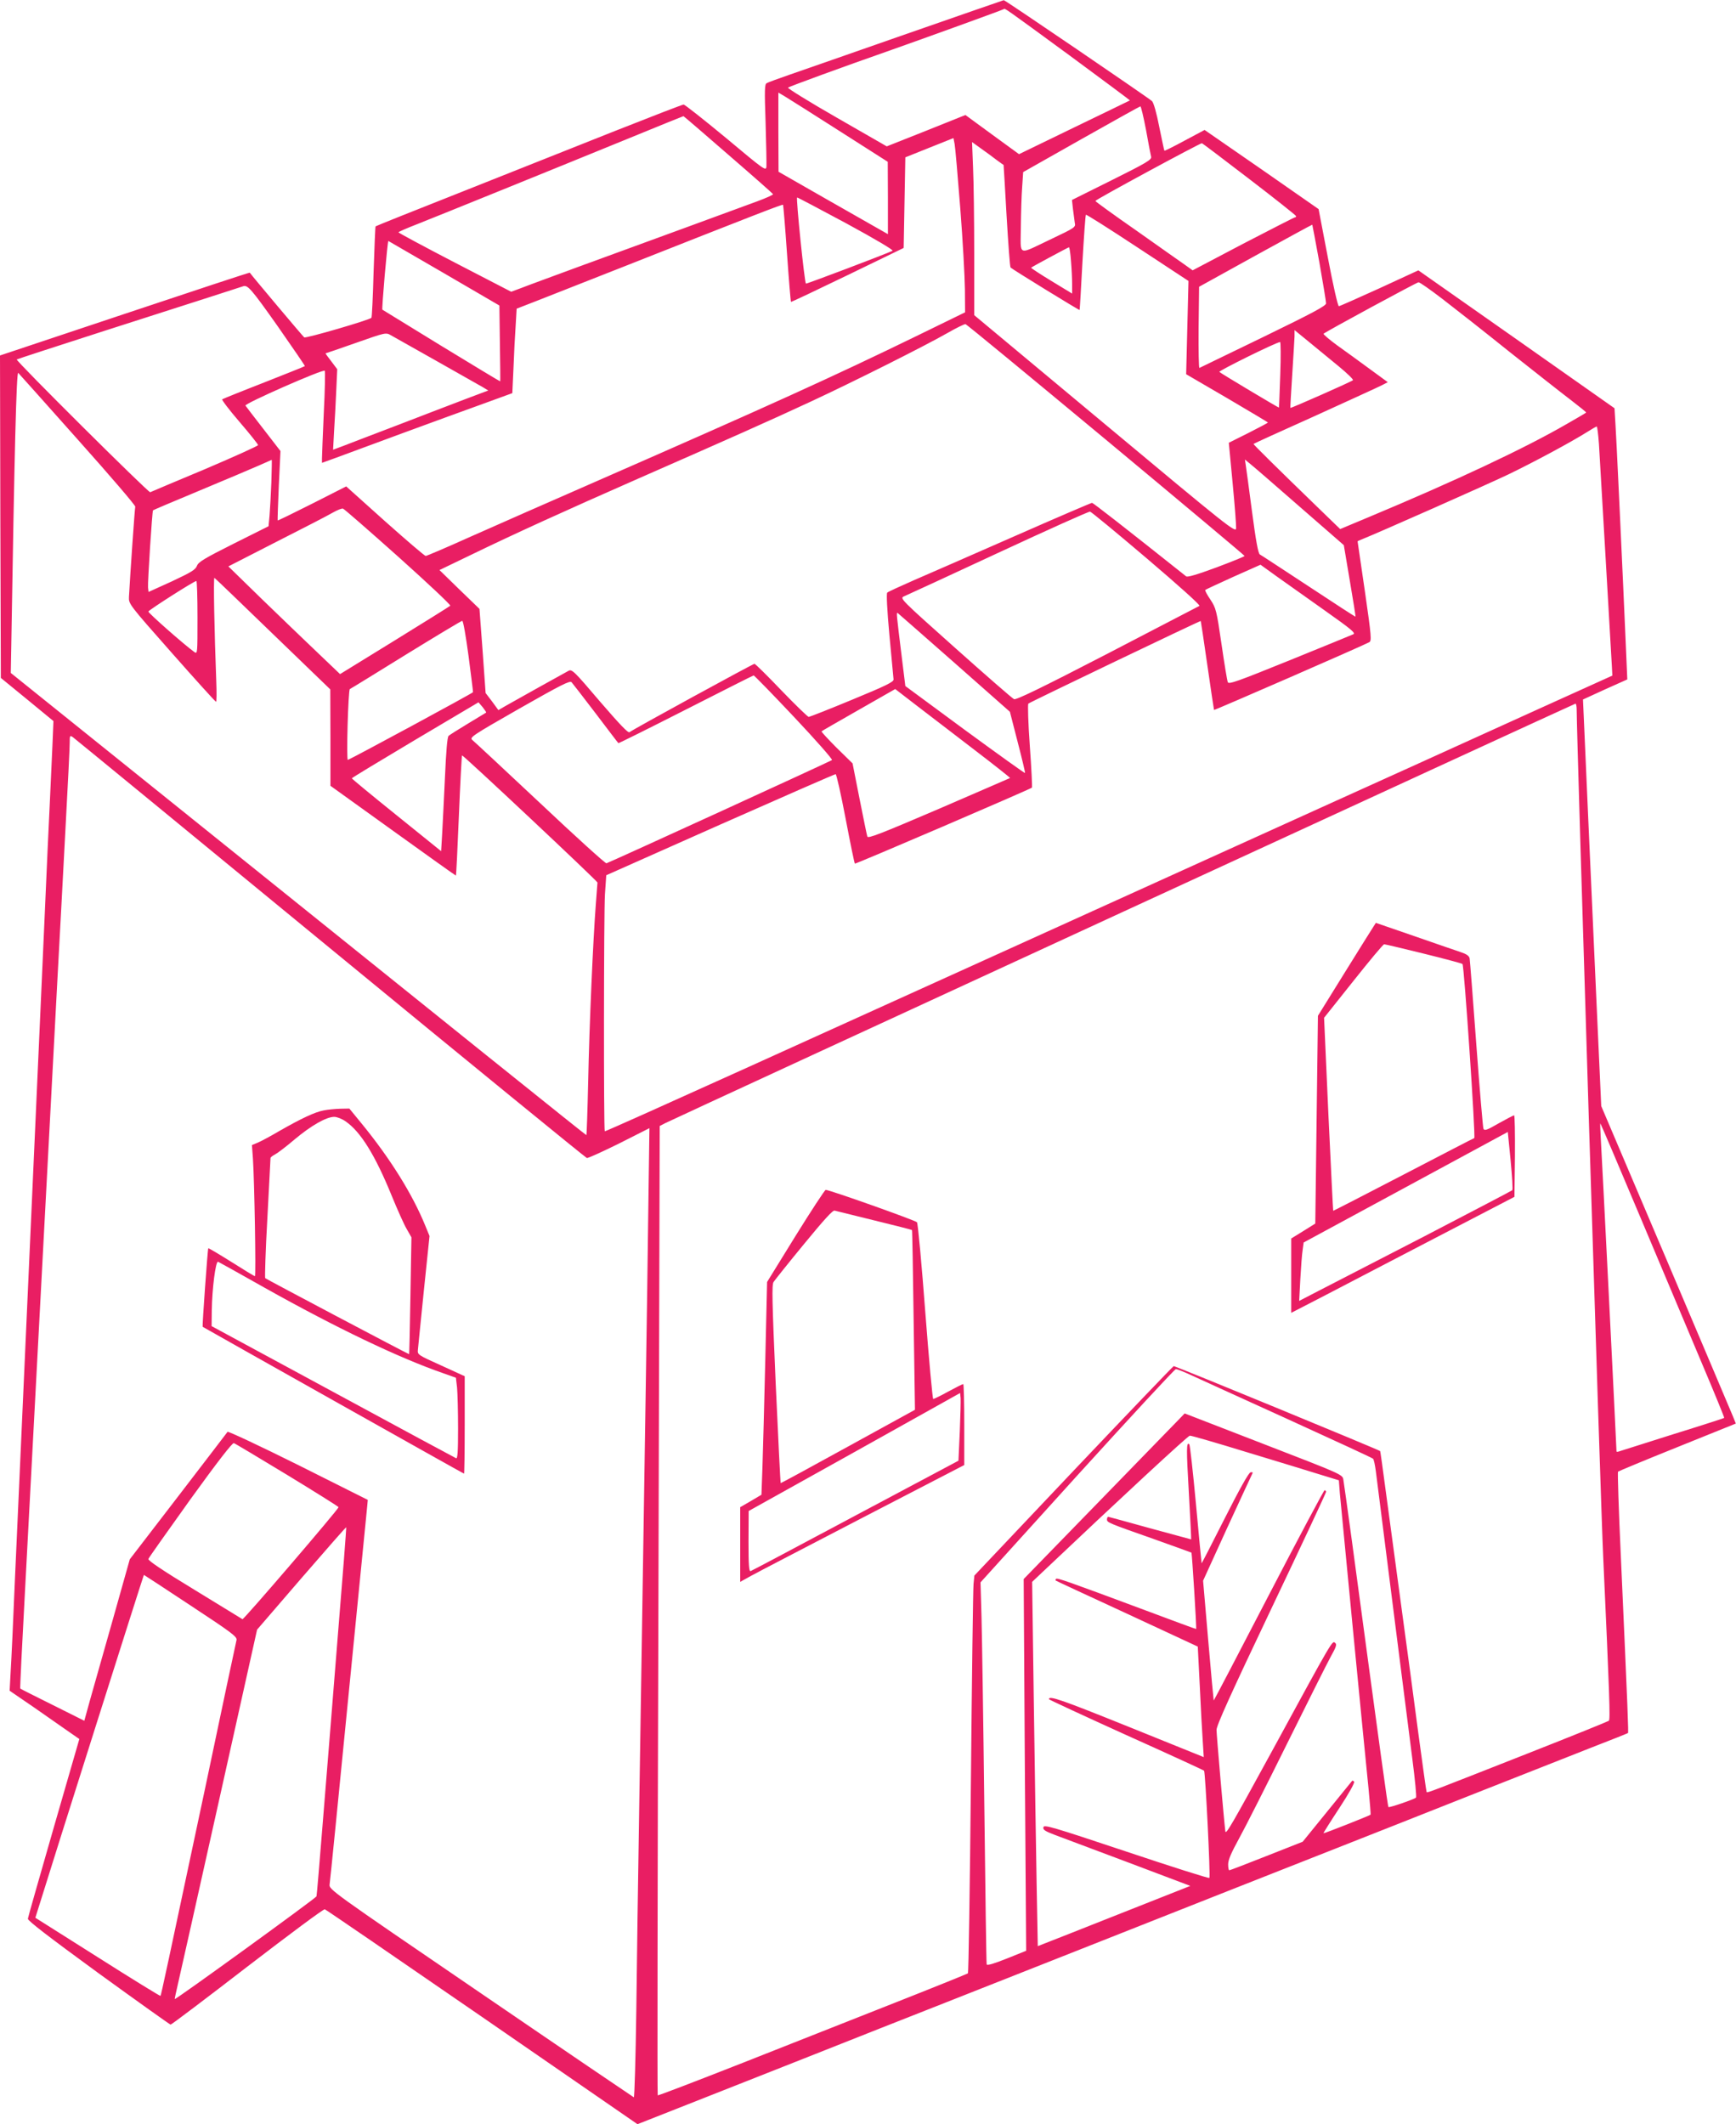 <?xml version="1.0" standalone="no"?>
<!DOCTYPE svg PUBLIC "-//W3C//DTD SVG 20010904//EN"
 "http://www.w3.org/TR/2001/REC-SVG-20010904/DTD/svg10.dtd">
<svg version="1.0" xmlns="http://www.w3.org/2000/svg"
 width="1046pt" height="1280pt" viewBox="0 0 1046 1280"
 preserveAspectRatio="xMidYMid meet">
<g transform="translate(0,1280) scale(0.1,-0.1)"
fill="#e91e63" stroke="none">
<path d="M5460 12595 c-322 -113 -639 -223 -705 -246 -66 -23 -127 -45 -135
-50 -13 -6 -14 -38 -7 -241 4 -128 6 -246 5 -262 -3 -28 -12 -21 -244 173
-133 110 -248 201 -255 201 -7 0 -193 -72 -413 -159 -221 -88 -635 -252 -921
-366 -286 -113 -521 -207 -522 -209 -2 -2 -7 -125 -12 -275 -4 -149 -10 -274
-13 -276 -14 -14 -395 -125 -405 -118 -8 6 -316 372 -328 390 -1 2 -340 -110
-753 -248 l-752 -251 2 -971 3 -972 159 -130 158 -130 -6 -145 c-4 -80 -11
-237 -16 -350 -6 -113 -19 -410 -30 -660 -25 -569 -56 -1245 -75 -1675 -8
-181 -24 -532 -35 -780 -11 -247 -27 -598 -35 -780 -8 -181 -24 -532 -35 -780
-10 -247 -22 -500 -26 -561 l-6 -112 149 -102 c81 -57 176 -123 209 -146 l62
-43 -154 -533 c-84 -293 -155 -540 -156 -550 -2 -11 124 -108 424 -327 236
-171 432 -311 436 -311 5 0 213 157 463 350 250 192 459 348 466 345 7 -2 433
-294 948 -649 l936 -646 302 119 c166 66 498 196 737 291 239 95 604 239 810
320 206 81 560 221 785 310 783 310 1222 483 1570 620 193 76 568 224 835 330
267 105 584 230 705 278 121 47 222 87 224 89 4 3 0 107 -43 1068 -13 275 -20
503 -17 507 3 3 164 70 358 148 l352 142 -19 47 c-10 25 -193 456 -405 956
l-387 910 -29 635 c-16 349 -38 840 -49 1090 -11 250 -23 516 -26 590 l-6 135
133 61 134 60 -3 70 c-1 38 -12 263 -22 499 -11 237 -24 527 -30 645 -5 118
-13 261 -16 318 l-6 102 -591 416 -591 415 -234 -108 c-130 -59 -240 -108
-245 -108 -6 0 -36 132 -66 292 l-56 293 -343 239 -344 238 -120 -64 c-66 -36
-121 -63 -122 -61 -2 2 -15 66 -31 143 -16 83 -34 147 -44 156 -16 16 -887
610 -893 608 -2 0 -266 -92 -588 -204z m983 -128 c202 -149 366 -271 365 -272
-2 -1 -153 -75 -336 -163 l-332 -161 -162 118 -161 118 -237 -95 -237 -94
-301 173 c-166 95 -298 177 -294 181 6 6 345 130 597 218 196 69 700 251 703
255 7 6 -5 15 395 -278z m-1384 -457 l290 -185 1 -218 0 -218 -58 33 c-32 18
-181 103 -330 188 l-271 155 -1 239 0 238 39 -23 c22 -13 170 -107 330 -209z
m1846 8 c14 -79 28 -152 31 -163 4 -17 -27 -36 -236 -140 l-241 -120 6 -55 c4
-30 9 -67 11 -83 6 -26 2 -29 -139 -96 -211 -100 -187 -110 -186 71 1 84 4
193 8 242 l6 89 350 198 c193 109 353 198 356 198 4 1 19 -63 34 -141z m-2517
-150 c147 -127 268 -234 270 -238 1 -4 -41 -23 -95 -43 -117 -43 -675 -248
-1073 -393 -157 -58 -313 -115 -348 -129 l-62 -23 -340 176 c-187 97 -339 179
-339 182 0 3 50 25 112 49 129 51 825 333 1287 522 173 71 316 129 318 129 2
0 123 -104 270 -232z m1398 -323 c15 -192 27 -412 28 -489 l1 -138 -295 -144
c-501 -244 -894 -422 -1910 -867 -283 -124 -632 -277 -775 -341 -142 -64 -264
-116 -270 -116 -6 0 -116 94 -245 209 l-234 210 -205 -104 c-113 -57 -207
-103 -208 -101 -1 1 2 95 7 210 l10 208 -102 132 c-56 72 -105 136 -109 142
-9 11 467 221 478 210 3 -3 1 -117 -6 -253 -6 -137 -11 -260 -11 -275 l0 -27
83 30 c147 55 647 239 858 315 l206 75 7 152 c3 84 9 198 13 254 l6 103 126
49 c69 27 311 122 536 211 777 307 939 370 943 366 2 -2 13 -134 24 -293 11
-158 22 -290 24 -292 1 -2 155 71 341 161 l338 164 5 273 5 273 145 58 145 58
7 -36 c4 -21 19 -194 34 -387z m219 291 c22 -16 41 -30 42 -30 0 -1 9 -138 18
-306 10 -168 20 -308 24 -312 9 -10 414 -259 416 -256 1 2 9 130 17 286 9 156
18 286 21 288 2 3 143 -86 311 -197 l307 -202 -7 -281 -7 -281 247 -144 c135
-79 246 -146 246 -147 0 -2 -53 -30 -118 -63 l-118 -59 23 -243 c13 -134 22
-257 21 -273 -3 -27 -45 6 -790 628 l-788 657 0 368 c0 202 -3 437 -7 521 l-6
154 54 -39 c30 -21 72 -52 94 -69z m1524 -116 c154 -118 280 -218 280 -222 1
-5 -2 -8 -7 -8 -4 0 -144 -72 -312 -159 l-304 -160 -46 33 c-25 17 -156 110
-292 206 -137 95 -248 176 -248 179 0 8 633 350 642 348 4 -1 133 -99 287
-217z m-2428 -267 c173 -94 284 -160 277 -164 -28 -15 -519 -201 -522 -198 -9
9 -61 519 -53 519 4 0 138 -71 298 -157z m2849 -236 c22 -124 40 -235 40 -245
0 -15 -81 -58 -377 -202 -208 -101 -381 -185 -386 -187 -4 -3 -6 107 -5 242
l3 247 340 188 c187 103 341 187 342 186 1 -1 20 -104 43 -229z m-5272 -65
l331 -193 3 -227 c2 -125 3 -228 2 -230 -1 -1 -160 95 -355 214 -195 120 -355
218 -355 218 -5 3 31 416 36 414 4 -2 155 -90 338 -196z m3775 76 c4 -46 7
-109 7 -140 l0 -57 -125 76 c-69 42 -124 78 -122 80 6 6 222 122 228 123 3 0
9 -37 12 -82z m2239 -230 c73 -56 255 -199 403 -318 149 -118 314 -248 368
-289 53 -41 96 -75 94 -77 -1 -2 -54 -33 -117 -69 -252 -146 -673 -344 -1200
-564 l-165 -69 -125 121 c-257 249 -400 390 -397 392 1 2 168 78 371 169 202
92 384 175 403 185 l35 18 -108 79 c-60 44 -149 109 -197 143 -48 35 -85 67
-82 70 12 12 560 309 572 310 7 1 72 -45 145 -101z m-7020 -162 c92 -132 167
-241 165 -242 -1 -2 -112 -46 -246 -99 -134 -52 -247 -98 -252 -101 -5 -2 42
-64 104 -136 62 -72 112 -135 112 -140 0 -5 -144 -70 -320 -145 -176 -74 -325
-136 -330 -139 -10 -4 -812 793 -804 800 2 2 238 79 524 171 620 199 827 265
840 270 27 10 50 -17 207 -239z m4992 -686 c459 -382 835 -697 835 -700 1 -3
-76 -34 -169 -69 -119 -44 -174 -60 -183 -54 -372 296 -561 443 -567 443 -5 0
-215 -90 -467 -201 -252 -111 -525 -230 -608 -266 -82 -36 -154 -69 -159 -74
-6 -5 -1 -102 13 -256 13 -137 24 -256 25 -267 1 -15 -43 -37 -249 -122 -137
-57 -255 -103 -262 -104 -6 0 -80 72 -165 160 -84 88 -157 160 -162 160 -9 0
-732 -395 -753 -412 -8 -7 -60 48 -179 186 -153 180 -168 195 -188 184 -25
-13 -324 -180 -382 -213 l-41 -24 -38 52 -39 51 -18 253 -19 254 -121 117
-120 117 193 93 c262 127 572 268 1009 460 540 237 790 348 1035 462 252 117
685 334 825 414 52 30 100 53 107 53 7 -1 387 -315 847 -697z m1403 442 c51
-42 89 -79 85 -83 -9 -9 -374 -170 -377 -167 -1 2 4 91 11 198 7 107 13 212
14 233 l0 38 88 -72 c48 -39 129 -106 179 -147z m-5437 33 c135 -76 260 -147
279 -158 l33 -20 -138 -52 c-77 -29 -258 -99 -404 -155 -146 -56 -294 -112
-329 -126 l-64 -24 6 112 c4 62 10 172 13 243 l6 130 -36 48 c-20 26 -36 47
-34 48 2 0 84 28 183 63 179 63 180 63 210 46 17 -10 140 -79 275 -155z m5084
-82 c-4 -109 -7 -199 -8 -199 -2 -2 -350 206 -359 215 -6 6 339 177 366 180 4
1 5 -88 1 -196z m-7246 -391 c193 -216 349 -398 347 -405 -3 -10 -30 -399 -38
-544 -2 -42 0 -45 258 -337 143 -162 263 -295 267 -295 3 -1 4 56 1 127 -11
289 -18 622 -11 620 4 -2 162 -154 352 -338 l346 -334 1 -291 0 -290 377 -271
c207 -149 378 -271 379 -270 2 2 10 164 18 361 8 197 17 360 19 363 5 5 816
-757 816 -766 0 -4 -5 -63 -10 -132 -16 -204 -39 -722 -46 -1067 -4 -178 -9
-323 -11 -323 -4 0 -676 540 -2933 2355 l-535 430 3 165 c19 1165 31 1655 42
1643 4 -4 166 -185 358 -401z m9166 -24 c9 -157 75 -1275 78 -1341 l3 -58
-420 -190 c-231 -105 -582 -264 -780 -354 -198 -89 -819 -371 -1380 -625 -561
-254 -1186 -538 -1390 -630 -203 -92 -759 -344 -1234 -559 -475 -215 -865
-390 -867 -388 -7 7 -6 1317 1 1428 l8 115 686 305 c377 167 690 304 696 304
5 0 32 -120 60 -267 28 -147 53 -270 56 -272 4 -4 1056 448 1067 458 2 3 -3
116 -13 252 -10 137 -13 249 -9 254 12 10 1036 501 1039 498 1 -2 19 -122 40
-268 21 -146 39 -266 40 -268 2 -3 897 387 935 408 15 8 14 30 -26 307 -24
164 -44 299 -44 301 0 1 10 6 23 11 80 31 760 332 887 393 151 73 375 193 475
256 28 18 53 32 56 32 3 0 9 -46 13 -102z m-7999 -235 c-3 -76 -8 -166 -11
-201 l-6 -63 -210 -105 c-177 -89 -212 -110 -221 -133 -9 -24 -34 -39 -151
-94 l-141 -64 -3 27 c-3 27 25 461 30 465 2 2 129 56 283 120 154 64 314 132
355 150 41 18 76 34 77 34 2 1 0 -61 -2 -136z m6198 -148 l264 -230 36 -214
c20 -118 36 -215 34 -217 -1 -1 -128 81 -282 183 -154 101 -286 188 -294 192
-10 6 -24 82 -47 257 -18 137 -35 264 -38 282 l-5 33 34 -28 c19 -15 153 -131
298 -258z m-5432 -301 c176 -158 317 -290 312 -294 -4 -4 -156 -99 -336 -210
l-328 -202 -132 126 c-73 69 -224 215 -337 324 l-204 199 289 148 c160 81 313
160 340 176 28 16 56 27 62 24 7 -2 157 -133 334 -291z m4509 -9 c196 -167
324 -282 317 -286 -7 -4 -257 -133 -556 -289 -400 -207 -549 -279 -561 -273
-10 4 -169 143 -354 308 -334 298 -336 300 -308 312 15 6 270 124 567 262 297
138 546 250 553 248 7 -1 161 -128 342 -282z m1074 -315 c157 -111 186 -135
170 -142 -10 -5 -183 -75 -384 -157 -311 -126 -366 -146 -372 -132 -4 9 -21
112 -38 230 -30 205 -33 216 -67 268 -20 29 -34 56 -31 58 3 3 79 38 169 79
l164 73 100 -72 c55 -39 185 -131 289 -205z m-6794 -41 c0 -217 0 -221 -19
-208 -60 43 -279 236 -277 244 2 9 274 183 289 184 4 1 7 -99 7 -220z m4561
-273 l334 -295 47 -183 c26 -100 46 -184 44 -186 -2 -2 -165 115 -363 260
l-358 264 -21 170 c-33 269 -34 275 -25 270 4 -3 158 -138 342 -300z m-2928
42 c15 -117 28 -216 27 -219 0 -5 -716 -392 -754 -408 -10 -4 2 422 12 427 4
1 156 95 337 207 182 112 335 204 340 204 6 1 22 -92 38 -211z m1962 -369
c130 -138 233 -255 228 -259 -8 -7 -1336 -615 -1359 -622 -6 -2 -186 161 -399
362 -214 201 -398 372 -409 381 -18 15 -4 25 283 189 253 144 305 170 315 159
7 -8 73 -93 146 -189 73 -96 134 -177 136 -178 1 -2 184 89 406 202 222 113
406 206 409 206 4 0 114 -113 244 -251z m1087 -198 c119 -91 215 -167 214
-169 -2 -1 -195 -85 -429 -186 -350 -150 -427 -180 -431 -167 -3 9 -24 112
-47 228 l-42 213 -96 94 c-52 52 -93 97 -91 99 3 3 104 61 225 130 l219 125
131 -101 c71 -55 228 -174 347 -266z m-2943 225 c-2 -1 -51 -31 -109 -66 -58
-35 -110 -68 -117 -74 -8 -7 -15 -91 -22 -251 -6 -132 -14 -286 -17 -342 l-6
-102 -269 217 c-148 119 -269 219 -269 222 0 3 172 107 382 232 l381 226 25
-29 c13 -17 23 -31 21 -33z m6571 17 c0 -159 144 -4779 160 -5108 38 -834 43
-976 34 -984 -5 -4 -227 -94 -494 -199 -576 -227 -599 -236 -604 -231 -2 2
-24 162 -50 354 -25 193 -73 548 -106 790 -33 242 -74 546 -91 675 -17 129
-32 236 -33 236 -8 8 -1239 515 -1244 512 -5 -2 -277 -286 -605 -632 l-596
-630 -5 -50 c-3 -28 -10 -566 -16 -1196 -6 -630 -14 -1148 -18 -1151 -4 -3
-196 -81 -427 -172 -231 -91 -649 -256 -929 -367 -280 -110 -511 -199 -513
-196 -3 2 -1 1318 4 2923 l8 2918 35 18 c63 32 5475 2526 5483 2527 4 0 7 -17
7 -37z m-7510 -1438 c843 -693 1539 -1261 1546 -1263 6 -2 94 38 195 88 l182
92 -7 -509 c-3 -279 -11 -780 -16 -1113 -5 -333 -14 -911 -20 -1285 -6 -374
-15 -950 -20 -1280 -5 -330 -13 -838 -16 -1128 -4 -290 -11 -526 -15 -525 -4
2 -420 284 -923 628 -907 619 -914 624 -910 655 3 16 54 530 114 1140 60 611
111 1125 113 1143 l3 34 -419 210 c-231 115 -423 205 -426 200 -3 -5 -137
-179 -297 -388 l-292 -380 -101 -359 c-56 -198 -118 -417 -138 -487 l-35 -127
-192 96 c-105 52 -192 96 -194 98 -2 1 11 261 28 576 47 894 130 2445 195
3679 14 261 37 682 50 935 14 253 25 482 25 508 0 45 1 47 19 35 10 -7 708
-580 1551 -1273z m7900 -1635 c133 -316 301 -714 372 -883 72 -170 129 -310
127 -311 -2 -2 -141 -47 -309 -99 -168 -53 -313 -99 -322 -102 -10 -4 -18 -4
-18 -1 0 24 -90 1821 -95 1891 -3 49 -4 87 -2 85 3 -3 114 -264 247 -580z
m-2714 -936 c44 -20 306 -140 584 -266 278 -127 509 -233 513 -238 5 -4 12
-38 17 -76 52 -409 197 -1559 220 -1734 16 -124 26 -228 22 -232 -10 -10 -161
-62 -166 -57 -4 3 -42 278 -221 1609 -25 184 -48 349 -51 365 -5 30 -13 33
-481 214 l-475 184 -23 -24 c-13 -13 -231 -238 -485 -499 l-462 -475 7 -1120
8 -1120 -117 -47 c-78 -31 -118 -43 -121 -35 -2 7 -8 433 -14 947 -6 514 -14
1030 -17 1145 l-6 210 582 643 c321 353 588 642 595 642 7 0 48 -16 91 -36z
m338 -465 c182 -55 381 -116 442 -135 l111 -34 6 -78 c7 -80 145 -1508 173
-1781 8 -84 14 -155 12 -156 -6 -6 -282 -115 -284 -112 -1 1 42 70 96 152 58
88 94 154 89 159 -5 5 -10 8 -12 5 -2 -2 -70 -86 -151 -186 l-147 -181 -218
-86 c-119 -47 -220 -86 -224 -86 -4 0 -7 16 -7 36 0 27 19 70 66 156 36 65
166 322 289 571 123 248 241 484 263 524 33 59 38 74 27 83 -18 15 -9 31 -377
-645 -249 -456 -282 -513 -285 -490 -9 74 -53 582 -53 611 0 27 87 219 330
730 182 382 330 699 330 704 0 6 -4 10 -9 10 -4 0 -156 -285 -337 -634 -181
-349 -330 -634 -331 -633 -1 2 -16 164 -33 362 l-31 360 146 320 c81 175 149
323 152 328 3 5 -2 7 -12 5 -11 -2 -65 -98 -156 -278 -76 -151 -139 -273 -139
-270 -1 3 -16 164 -34 358 -18 194 -36 355 -40 359 -18 18 -18 -30 -3 -289 9
-155 15 -283 14 -284 -1 0 -112 30 -247 67 -135 38 -248 68 -252 69 -5 0 -8
-7 -8 -16 0 -18 6 -21 285 -119 121 -43 222 -80 224 -81 3 -3 32 -457 28 -460
-1 -1 -139 50 -307 113 -480 179 -530 196 -537 189 -3 -3 -4 -8 -2 -10 2 -2
196 -92 430 -200 l426 -198 12 -236 c6 -130 14 -280 18 -334 l6 -96 -453 183
c-405 163 -481 190 -480 166 1 -3 210 -100 466 -216 256 -115 467 -212 469
-215 8 -13 39 -639 32 -646 -3 -4 -229 68 -501 159 -446 149 -495 163 -499
147 -4 -16 9 -24 72 -48 42 -16 242 -91 445 -167 l368 -139 -268 -106 c-148
-59 -355 -140 -460 -182 l-191 -75 -7 376 c-4 207 -11 701 -17 1098 l-10 721
57 54 c472 447 882 827 893 827 8 1 163 -44 345 -100z m-5783 -137 c169 -103
308 -190 309 -194 0 -12 -571 -678 -579 -675 -3 2 -133 81 -289 177 -196 119
-281 177 -278 186 3 8 117 169 253 359 161 223 253 342 262 339 7 -2 152 -89
322 -192z m303 -987 c-29 -369 -70 -866 -89 -1105 -19 -239 -36 -440 -38 -447
-2 -10 -849 -624 -854 -619 -1 1 7 39 18 86 11 47 123 547 249 1112 l229 1028
267 310 c147 170 269 309 270 307 2 -1 -22 -304 -52 -672z m-885 200 c249
-164 281 -188 276 -208 -3 -12 -89 -416 -190 -897 -228 -1073 -264 -1242 -268
-1247 -2 -2 -173 103 -379 234 l-375 237 22 70 c87 282 630 1996 632 1996 1 0
128 -83 282 -185z"/>
<path d="M8276 7217 c-8 -12 -87 -138 -175 -280 l-160 -258 -8 -626 -8 -626
-72 -45 -73 -45 0 -224 0 -224 213 110 c116 61 419 218 672 350 l460 239 3
246 c1 135 -1 246 -5 245 -5 0 -46 -22 -93 -48 -72 -42 -86 -46 -92 -32 -3 9
-23 239 -43 511 -20 272 -38 504 -40 515 -3 15 -19 26 -52 37 -26 9 -153 52
-281 97 l-232 80 -14 -22z m301 -163 c125 -31 231 -59 235 -63 10 -9 80 -1045
71 -1049 -5 -1 -197 -101 -428 -221 -231 -120 -421 -218 -422 -217 -1 1 -14
263 -29 582 l-26 581 176 221 c97 122 180 222 186 222 5 0 112 -25 237 -56z
m535 -1426 c-4 -4 -244 -129 -532 -279 -289 -149 -576 -297 -638 -329 l-114
-59 7 132 c4 73 10 152 14 176 l6 44 615 333 615 333 17 -172 c9 -95 14 -175
10 -179z"/>
<path d="M4793 5352 l-171 -277 -11 -475 c-6 -261 -14 -550 -17 -641 l-6 -166
-64 -38 -64 -37 0 -225 0 -225 63 35 c34 19 338 177 675 352 l612 317 0 244
c0 134 -3 244 -6 244 -4 0 -44 -20 -90 -45 -45 -25 -86 -45 -91 -45 -4 0 -26
237 -48 526 -22 289 -44 532 -50 539 -9 11 -529 196 -550 195 -5 0 -87 -125
-182 -278z m475 94 c123 -30 225 -56 227 -58 2 -2 6 -246 10 -543 l8 -540
-404 -222 c-221 -122 -404 -221 -405 -220 -2 2 -15 270 -30 597 -22 506 -24
597 -13 615 8 12 90 115 183 228 120 146 174 206 185 202 9 -2 117 -29 239
-59z m515 -1274 l-8 -174 -620 -330 c-341 -182 -625 -333 -632 -335 -10 -4
-13 33 -13 178 l1 184 637 355 637 356 3 -31 c1 -16 -1 -108 -5 -203z"/>
<path d="M1951 6109 c-54 -10 -136 -49 -264 -122 -54 -32 -114 -64 -133 -72
l-36 -15 6 -82 c9 -134 19 -708 12 -708 -4 0 -68 39 -142 86 -75 47 -137 84
-139 82 -4 -5 -37 -469 -34 -473 7 -5 1571 -885 1575 -885 2 0 4 132 4 293 l0
294 -142 65 c-140 63 -143 65 -140 94 1 16 18 177 36 358 l34 328 -25 61 c-78
192 -213 408 -386 619 l-72 88 -55 -1 c-30 -1 -75 -5 -99 -10z m131 -66 c91
-62 179 -205 278 -448 34 -83 74 -173 90 -200 l29 -51 -6 -352 c-3 -194 -7
-352 -8 -352 -6 0 -861 452 -867 458 -3 4 2 167 13 362 10 195 19 358 19 362
0 4 12 14 28 22 15 8 68 48 117 90 99 83 191 136 239 136 16 0 47 -12 68 -27z
m-487 -1003 c428 -240 807 -422 1076 -515 l76 -27 7 -60 c3 -34 6 -144 6 -246
0 -143 -3 -183 -12 -179 -7 3 -341 183 -743 401 l-730 395 1 94 c2 130 23 299
38 294 6 -3 133 -73 281 -157z"/>
</g>
</svg>
